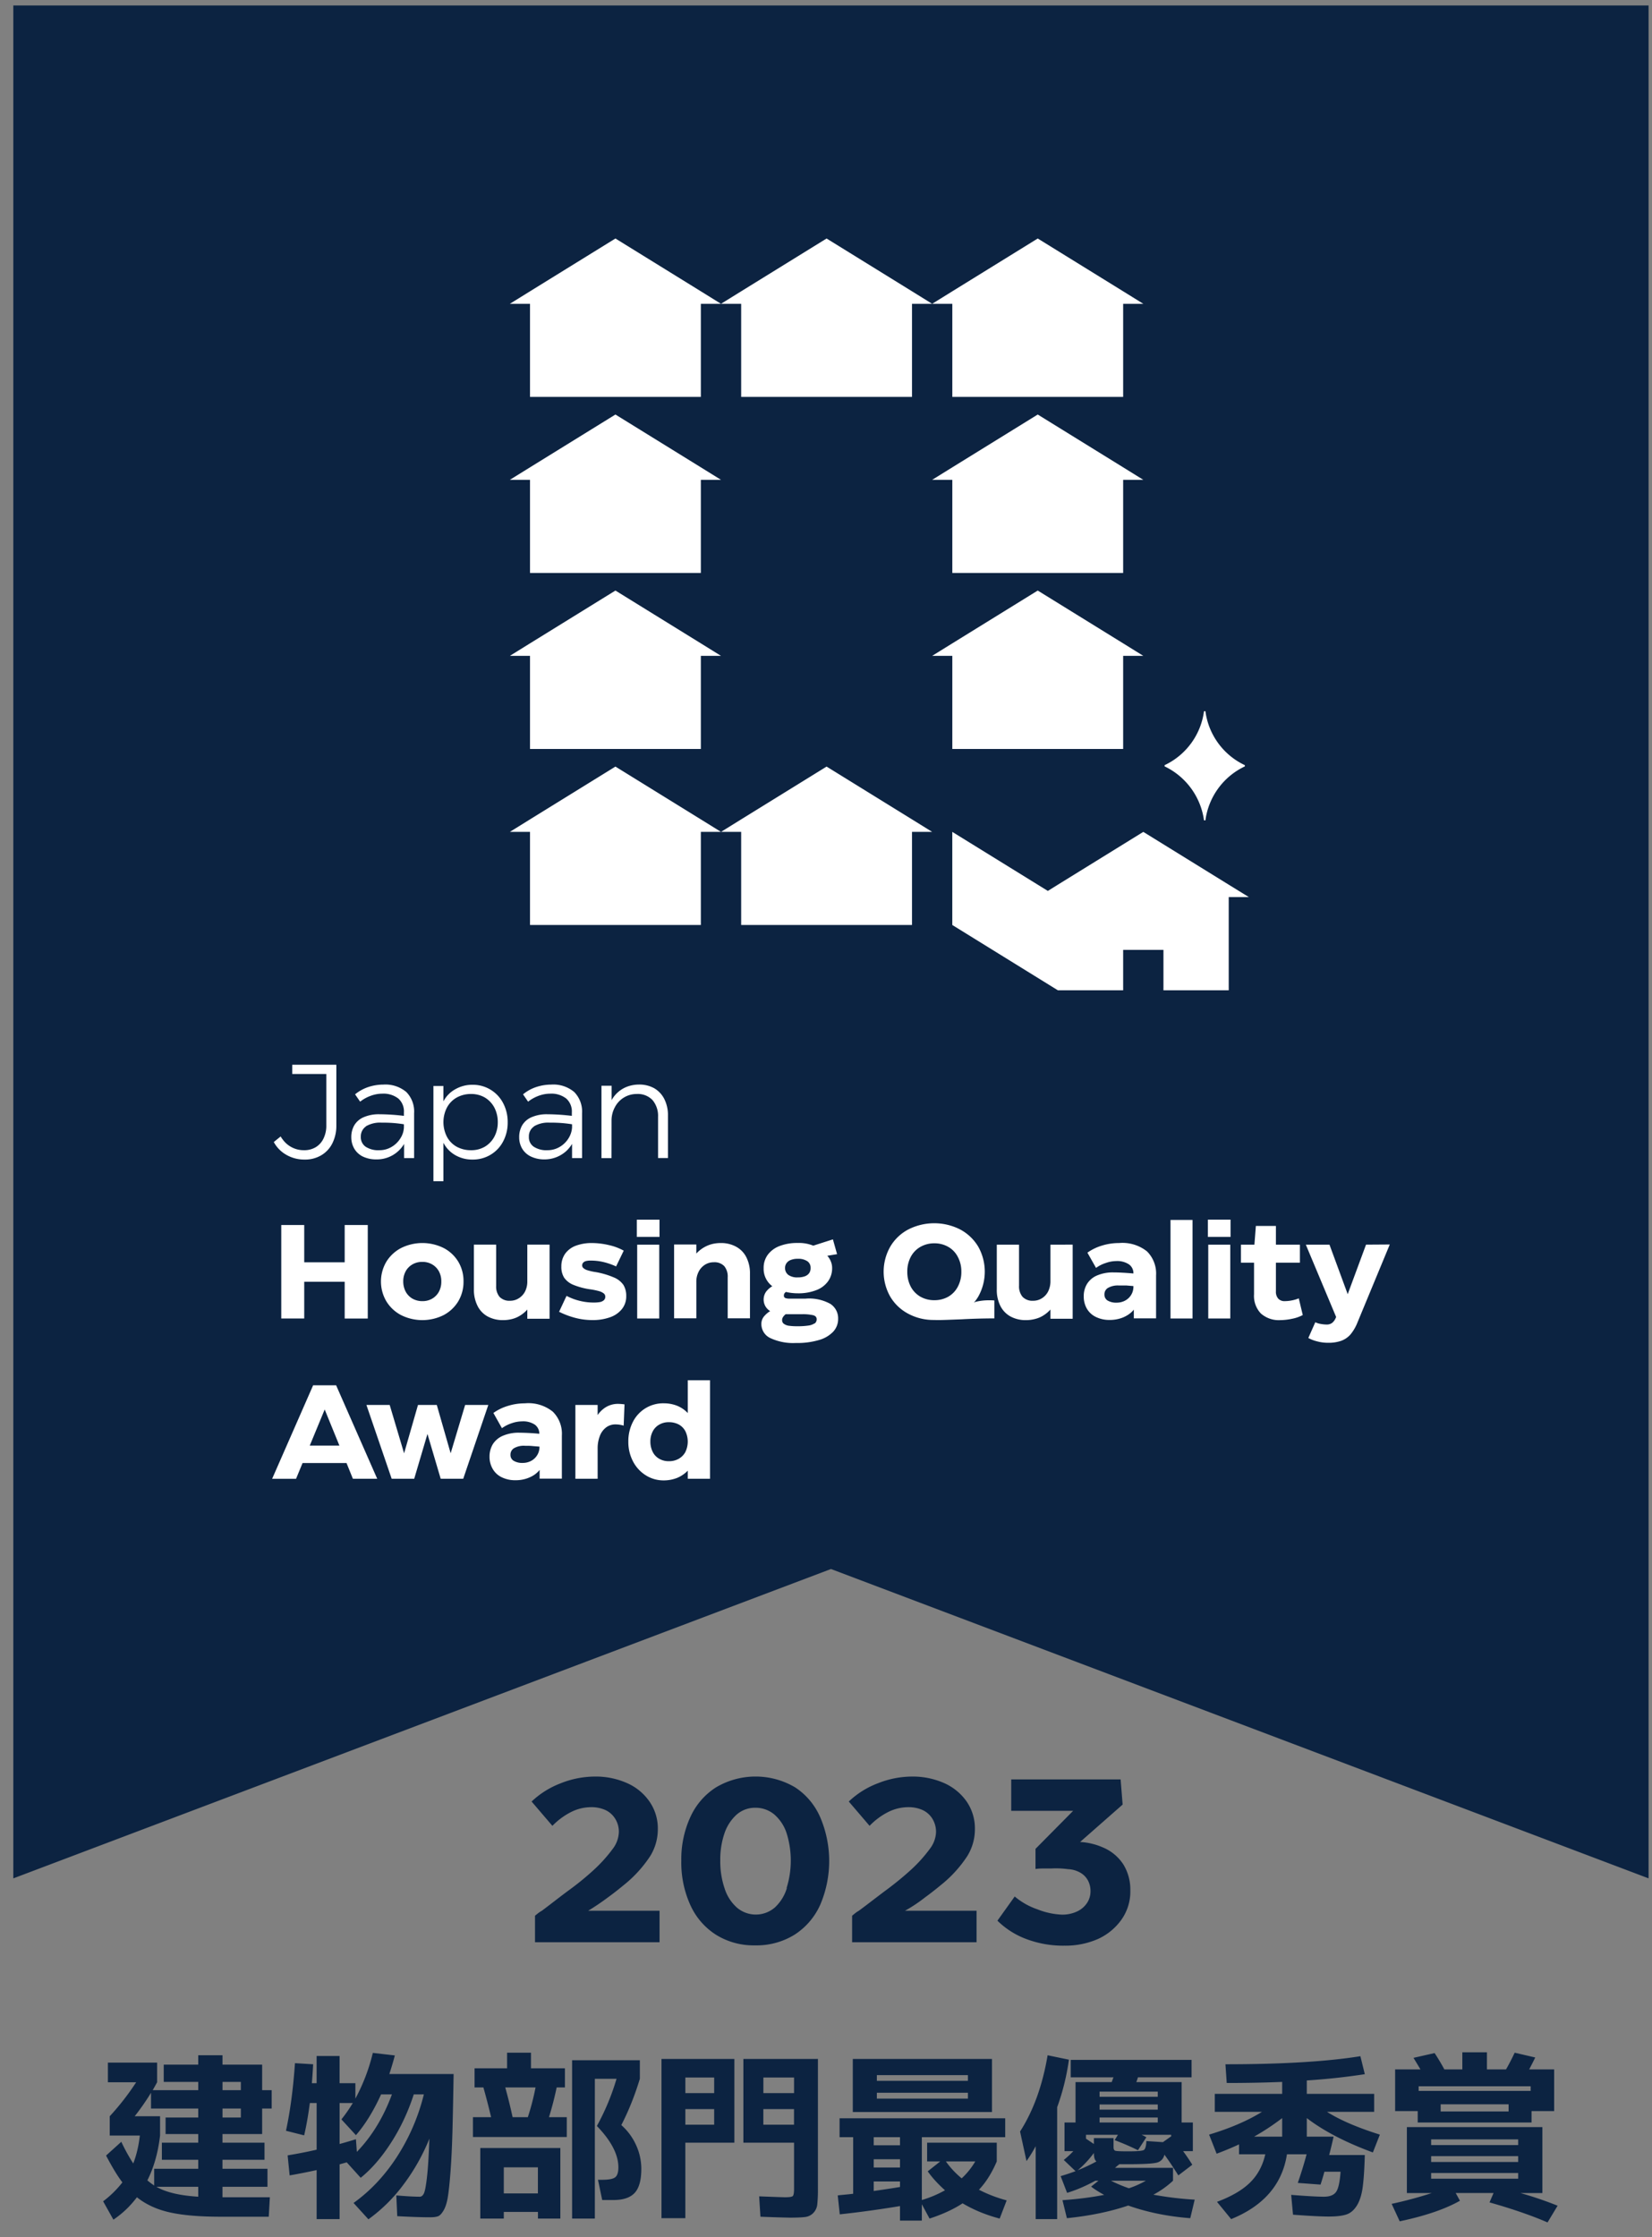 <svg viewBox="0 0 82 111" fill="none" height="111" width="82" xmlns="http://www.w3.org/2000/svg">
  <rect x="0" y="0" width="82" height="111" fill="#808080" stroke="none"/>
  <path d="M81.83.272V93.2L41.247 77.851.661 93.201V.271h81.17ZM11.044 102.443v-.465H9.84v.465H8.127v.857H9.84v.41H7.58l.11-.196.108-.196v-.975H5.356v.975h1.403a12.826 12.826 0 0 1-1.312 1.686v.957h1.495c-.061.523-.17.984-.328 1.385a8.904 8.904 0 0 1-.593-1.075l-.756.683c.31.59.58 1.033.81 1.331a5.036 5.036 0 0 1-.956.939l.51.911c.45-.304.839-.674 1.167-1.112.45.359.995.61 1.636.752.64.143 1.481.214 2.52.214h2.388l.055-.966h-2.352v-.519h2.233v-.893h-2.233v-.447h2.087v-.848h-2.087v-.428h1.969v-1.267h.474v-.911h-.474v-1.267h-1.969Zm-2.825 2.625v.82H9.84v.428H8.035v.848H9.84v.447H7.653v.829a3.378 3.378 0 0 1-.338-.255c.322-.638.532-1.379.63-2.224v-.957H6.686c.291-.37.562-.759.81-1.166v.783H9.84v.447H8.218Zm-.456 3.436H9.84v.492c-.911-.055-1.604-.219-2.078-.492Zm4.192-5.204v.41h-.91v-.41h.91Zm-.91 1.321h.91v.447h-.91v-.447Zm4.052 1.331c.11-.468.204-1.003.283-1.604h.337v2.315c-.444.103-.924.197-1.44.282l.1.994a31.892 31.892 0 0 0 1.34-.264v2.433h1.14v-2.716c.035-.012.093-.029.172-.05l.183-.05.692.765c.54-.437 1.045-1.02 1.513-1.75.468-.729.842-1.525 1.121-2.388h.501a10.196 10.196 0 0 1-1.34 3.104c-.607.933-1.324 1.694-2.15 2.283l.738.811a7.987 7.987 0 0 0 1.727-1.704 10.03 10.03 0 0 0 1.299-2.297c-.03.845-.07 1.48-.119 1.905-.048.425-.099.694-.15.806-.052.113-.123.169-.214.169-.262 0-.647-.021-1.158-.064l.046 1.03c.68.037 1.227.055 1.64.055.164 0 .292-.017.383-.05.091-.034.184-.131.278-.292.094-.161.164-.381.21-.661.045-.279.09-.695.132-1.248.042-.553.074-1.208.096-1.965.02-.756.04-1.72.059-2.893h-3.19c.097-.292.188-.599.273-.921l-1.093-.127a9.356 9.356 0 0 1-.866 2.269v-.765h-.784v-1.349h-1.14v1.349h-.236c.018-.201.04-.514.064-.939l-.903-.055c-.085 1.252-.234 2.37-.446 3.354l.902.228Zm3.819-2.033h.538c-.42 1.137-1 2.088-1.741 2.853l-.046-.629c-.316.098-.586.177-.81.237v-2.032h.655a7.574 7.574 0 0 1-.565.811l.72.784c.456-.523.872-1.197 1.249-2.024Zm9.217 2.115v-.984h-.884a15.89 15.89 0 0 0 .382-1.477h.41v-.948h-1.685v-.774H25.17v.774h-1.614v.948h.438c.146.517.273 1.009.383 1.477h-.902v.984h4.657Zm-1.431 3.718v.329h1.112v-3.5H23.84v3.5h1.167v-.329H26.7Zm-1.695-.92v-1.294H26.7v1.294h-1.695Zm.437-3.782a25.67 25.67 0 0 0-.365-1.477h1.504c-.097.498-.224.991-.383 1.477h-.756Zm6.316-1.905v-.921h-3.363v7.857h1.13v-6.936h1.076a11.692 11.692 0 0 1-.976 2.342c.711.735 1.067 1.419 1.067 2.051 0 .249-.053.415-.16.496-.106.083-.327.123-.66.123h-.192l.21 1.003h.565c.48 0 .83-.118 1.048-.355.219-.237.328-.635.328-1.194a2.83 2.83 0 0 0-.26-1.176 2.912 2.912 0 0 0-.733-.993c.364-.705.67-1.471.92-2.297Zm1.074 6.917h1.184v-3.746h2.434v-4.155h-3.618v7.901Zm1.184-6.981h1.431v.775h-1.43v-.775Zm1.431 1.568v.774h-1.43v-.774h1.43Zm1.45-2.488v4.155h2.515v2.288c0 .201-.022.321-.064.36-.043.04-.17.059-.383.059-.085 0-.513-.015-1.285-.045l.064 1.011a70.28 70.28 0 0 0 1.458.046c.346 0 .6-.011.761-.032a.667.667 0 0 0 .406-.201.714.714 0 0 0 .196-.423 7.24 7.24 0 0 0 .032-.802v-6.417l-3.7.001Zm.993 1.695v-.775h1.522v.775H37.89Zm1.522 1.567H37.89v-.774h1.522v.774Zm7.255 1.823-.62.492c.23.323.516.635.857.939a5.52 5.52 0 0 1-1.149.483v-3.117h4.138v-.939h-8.221v.939h.674v2.807a12.31 12.31 0 0 1-.432.046c-.192.018-.303.03-.333.036l.1.939c.966-.103 1.963-.24 2.99-.41v.72h1.084v-.811l.383.711c.65-.213 1.197-.465 1.64-.757.553.328 1.167.58 1.841.757l.347-.903a6.8 6.8 0 0 1-1.376-.528c.346-.365.64-.833.884-1.404v-.93H46.02v.93h.648Zm2.57-2.452v-2.633H42.33v2.633h6.909Zm-4.566 1.65h-1.304v-.401h1.304v.401Zm-1.304.693h1.304v.41h-1.304v-.41Zm0 1.576v-.473h1.304v.273c-.244.043-.678.109-1.304.2Zm.155-5.75h4.52v.282h-4.52v-.282Zm4.52.875v.291h-4.52v-.291h4.52Zm.365 3.408a3.674 3.674 0 0 1-.674.839 4.276 4.276 0 0 1-.784-.839h1.458Zm4.648-5.049L52 101.978c-.25 1.489-.705 2.75-1.367 3.783l.319 1.467c.164-.231.316-.477.456-.738v3.618h1.066v-5.551a11.46 11.46 0 0 0 .583-2.36Zm2.215.875a1.047 1.047 0 0 0-.046.114 2.811 2.811 0 0 1-.045.123h-1.795v2.005h-.547v1.422h.437a4.45 4.45 0 0 1-.474.437l.584.556c-.262.097-.508.179-.739.246l.32.83c.46-.14.929-.341 1.403-.602h.155l-.365.292c.182.14.398.276.647.41-.62.122-1.31.209-2.069.264l.219.893c1.136-.115 2.151-.325 3.044-.628.942.334 1.969.543 3.08.628l.22-.92a16.675 16.675 0 0 1-2.051-.246 4.52 4.52 0 0 0 .975-.693v-.638h-2.88a4.031 4.031 0 0 1 .219-.182h.446c.717 0 1.18-.024 1.39-.073a.505.505 0 0 0 .397-.401c.194.261.425.604.692 1.03l.693-.529a9.505 9.505 0 0 0-.456-.674h.483v-1.422h-.556v-2.005h-2.25a3.05 3.05 0 0 0 .081-.237h2.662v-.866h-5.998v.866h2.124Zm-.848 4.174a8.3 8.3 0 0 1-.93.438c.292-.243.56-.529.803-.857 0 .219.042.358.127.419Zm2.406-1.239a.676.676 0 0 0-.086-.046 1.869 1.869 0 0 1-.078-.036h1.468v.073l-.41.291-.82-.054c-.013.255-.057.404-.133.446-.076.043-.333.064-.77.064-.364 0-.577-.009-.638-.028-.06-.018-.09-.078-.09-.182v-.446h-.976v.291l-.392-.264v-.191h1.586l-.164.264c.419.158.805.325 1.157.501l.42-.647a.403.403 0 0 1-.074-.036Zm-2.25-2.224h2.888v.255h-2.889v-.255Zm2.888.638v.255h-2.889v-.255h2.89Zm0 .647v.246h-2.889v-.246h2.89Zm-2.323 3.135h1.731a4.682 4.682 0 0 1-.839.374 6.794 6.794 0 0 1-.892-.374Zm5.746-4.849c.978 0 1.895-.018 2.752-.054v.592h-3.345v.893h2.343c-.705.438-1.58.815-2.625 1.13l.373.948c.407-.152.778-.306 1.113-.464v.492h1.303c-.128.565-.38 1.033-.757 1.403-.377.371-.923.69-1.64.957l.702.857c1.616-.656 2.54-1.729 2.77-3.217h.975c-.115.437-.261.911-.437 1.421l1.13.083c.073-.225.137-.438.191-.639h.802c-.036.511-.11.845-.223 1.003-.112.158-.314.237-.606.237-.31 0-.85-.03-1.622-.091l.091.984c.826.061 1.416.091 1.768.091.377 0 .668-.033.875-.1.207-.067.381-.214.524-.442.143-.228.24-.533.292-.916.051-.383.086-.914.104-1.595h-1.768c.073-.279.146-.583.22-.911h-1.331v-.921c.832.638 1.926 1.206 3.28 1.705l.347-.885c-1.106-.346-1.981-.723-2.625-1.13h2.342v-.893h-3.344v-.665a32.67 32.67 0 0 0 2.88-.31l-.22-.893c-1.658.267-3.891.401-6.698.401l.064.929Zm2.752 1.741v.921h-1.394a11.85 11.85 0 0 0 1.394-.921Zm7.43 3.719c-.657.213-1.322.392-1.996.537l.4.866c1.265-.267 2.261-.607 2.99-1.02l-.21-.383h1.878l-.2.465c1.136.321 2.096.653 2.88.993l.5-.829a17.948 17.948 0 0 0-1.85-.629h1.094v-3.272h-6.726v3.272h1.24Zm2.734-6.134v-.848h-1.221v.848h-.893a10.181 10.181 0 0 0-.484-.811l-1.048.237c.049.079.165.27.347.574H69.25v2.069h1.121v.565h5.65v-.565h1.122v-2.069h-1.24c.097-.182.198-.38.301-.592l-1.02-.237c-.147.31-.29.586-.43.829h-.947Zm-3.39 1.066v-.228h5.56v.228h-5.56Zm.62 2.406h4.32v.283h-4.32v-.283Zm4.32.83v.292h-4.32v-.292h4.32Zm0 .838v.283h-4.32v-.283h4.32Zm-3.847-3.408h3.372v.355H71.51v-.355Zm-42.316-9.604h3.544v1.563h-6.182v-1.317l.155-.125a1.44 1.44 0 0 1 .183-.12c.467-.348.925-.714 1.374-1.042.449-.328.844-.656 1.182-.965.356-.322.679-.679.964-1.065.185-.238.291-.528.304-.83a1.211 1.211 0 0 0-.179-.66 1.127 1.127 0 0 0-.482-.434c-.226-.1-.471-.15-.719-.145a2.228 2.228 0 0 0-1.002.246 3.51 3.51 0 0 0-.917.68l-1.032-1.206c.418-.395.91-.703 1.447-.906a4.62 4.62 0 0 1 1.702-.333c.537-.007 1.07.1 1.563.314.454.192.844.508 1.128.91.287.408.436.896.425 1.394 0 .469-.13.928-.377 1.327-.328.5-.728.95-1.186 1.335-.27.222-.569.468-.897.704a12.06 12.06 0 0 1-.998.675ZM39.46 88.68c.555.362.99.88 1.254 1.49a5.522 5.522 0 0 1 0 4.34 3.431 3.431 0 0 1-1.274 1.485 3.586 3.586 0 0 1-1.972.53 3.534 3.534 0 0 1-1.928-.526 3.406 3.406 0 0 1-1.274-1.475 5.097 5.097 0 0 1-.448-2.199 5.017 5.017 0 0 1 .448-2.165 3.408 3.408 0 0 1 1.283-1.48 3.857 3.857 0 0 1 3.91 0Zm-.415 4.995a4.543 4.543 0 0 0 0-2.715 2.078 2.078 0 0 0-.612-.93 1.446 1.446 0 0 0-.935-.333 1.385 1.385 0 0 0-.936.342 2.186 2.186 0 0 0-.603.931 4.017 4.017 0 0 0-.207 1.345c-.007.467.064.932.212 1.375.114.371.327.705.617.964a1.448 1.448 0 0 0 1.87 0c.285-.261.493-.595.604-.964l-.01-.015Zm6.886.458a7.476 7.476 0 0 1-1.012.675h3.554v1.563h-6.177v-1.317l.153-.125c.057-.045.116-.085.179-.12.473-.348.936-.714 1.38-1.042.443-.328.838-.656 1.18-.965a7.06 7.06 0 0 0 .965-1.065 1.45 1.45 0 0 0 .309-.83 1.257 1.257 0 0 0-.178-.66 1.132 1.132 0 0 0-.483-.434 1.69 1.69 0 0 0-.718-.145 2.249 2.249 0 0 0-1.008.246 3.41 3.41 0 0 0-.912.68l-1.032-1.206a4.264 4.264 0 0 1 1.447-.906 4.612 4.612 0 0 1 1.703-.333 3.854 3.854 0 0 1 1.561.314c.453.195.843.51 1.129.911.284.408.431.896.42 1.394 0 .468-.131.927-.377 1.326-.328.5-.727.95-1.186 1.335-.27.222-.569.468-.897.704Zm8.834-2.459c.407.174.752.464.994.834.237.389.357.837.347 1.293a2.415 2.415 0 0 1-.439 1.446 2.9 2.9 0 0 1-1.176.965 4.012 4.012 0 0 1-1.65.328c-.643.01-1.282-.1-1.885-.324a4.055 4.055 0 0 1-1.447-.916l.858-1.2c.332.28.713.496 1.124.636.39.157.805.247 1.225.265.25.003.5-.048.728-.15a1.2 1.2 0 0 0 .506-.419 1.04 1.04 0 0 0 .179-.603 1.107 1.107 0 0 0-.13-.53.982.982 0 0 0-.386-.386 1.314 1.314 0 0 0-.593-.168 4.44 4.44 0 0 0-.85-.034h-.414c-.12 0-.238.008-.357.024v-.998l1.867-1.886h-3.072V88.29h5.43l.1 1.249-2.111 1.856a3.24 3.24 0 0 1 1.152.28Z" fill="#0C2341"></path>
  <path d="m34.788 23.188-4.24-2.62-4.24 2.62-1 .62h1v4.62h8.48v-4.62h1l-1-.62Zm0 8.734-4.24-2.62-4.24 2.62-1 .62h1v4.62h8.48v-4.62h1l-1-.62Zm20.962-8.734-4.24-2.62-4.24 2.62-1 .62h1v4.62h8.48v-4.62h1l-1-.62Zm0 8.734-4.24-2.62-4.24 2.62-1 .62h1v4.62h8.48v-4.62h1l-1-.62ZM34.788 14.454l-4.24-2.62-4.24 2.62-1 .62h1v4.62h8.48v-4.62h1l-1-.62Zm10.481 0-4.24-2.62-4.24 2.62-1 .62h1v4.62h8.48v-4.62h1l-1-.62Zm10.481 0-4.24-2.62-4.24 2.62-1 .62h1v4.62h8.48v-4.62h1l-1-.62ZM34.788 40.656l-4.24-2.62-4.24 2.62-1 .62h1v4.62h8.48v-4.62h1l-1-.62Zm10.481 0-4.24-2.62-4.24 2.62-1 .62h1v4.62h8.48v-4.62h1l-1-.62Zm15.721 3.24-4.24-2.62-4.24 2.62-.498.31-4.743-2.93v4.62l5.24 3.24h3.241v-2.004h2v2.005h3.24v-4.625h1l-1-.616Zm-1.157-8.607h-.07a3.463 3.463 0 0 1-1.956 2.677v.06a3.495 3.495 0 0 1 1.956 2.678h.07a3.467 3.467 0 0 1 1.957-2.677v-.061a3.458 3.458 0 0 1-1.957-2.677ZM14.218 57.303c.274.156.585.236.9.232.29.007.577-.066.828-.213.239-.14.43-.348.553-.596.134-.276.202-.58.196-.886v-3.01h-2.188v.458h1.69v2.557c.005.222-.043.443-.138.643a1.005 1.005 0 0 1-.383.431c-.178.104-.38.157-.586.152a1.287 1.287 0 0 1-1.06-.536.561.561 0 0 1-.05-.069l-.05-.077-.34.276a1.6 1.6 0 0 0 .628.638Zm3.8.086c.206.095.431.142.66.138a1.568 1.568 0 0 0 1.38-.768v.702h.497v-2.226a1.382 1.382 0 0 0-.387-1.052 1.615 1.615 0 0 0-1.143-.368 2.4 2.4 0 0 0-.74.12c-.24.08-.464.203-.66.364l.251.364a1.85 1.85 0 0 1 .522-.29c.185-.07.382-.107.58-.107a1.2 1.2 0 0 1 .795.242.855.855 0 0 1 .276.694v.165c-.402-.05-.806-.077-1.212-.08a1.882 1.882 0 0 0-.787.147.997.997 0 0 0-.464.4 1.16 1.16 0 0 0-.149.594c-.002.2.05.396.15.569.101.17.251.306.43.392Zm.145-1.505c.24-.137.513-.2.788-.18a6.295 6.295 0 0 1 1.098.08v.16c-.01.192-.07.378-.176.539a1.26 1.26 0 0 1-.437.425 1.176 1.176 0 0 1-.607.163 1.146 1.146 0 0 1-.682-.174.574.574 0 0 1-.237-.497.597.597 0 0 1 .253-.508v-.008Zm3.847.817c.131.255.332.466.58.61.264.152.563.23.867.224a1.7 1.7 0 0 0 .886-.235c.266-.157.483-.384.627-.657.156-.294.235-.623.23-.955a1.994 1.994 0 0 0-.23-.961 1.69 1.69 0 0 0-1.507-.903 1.694 1.694 0 0 0-.865.223c-.25.138-.455.347-.588.6v-.763h-.497v4.725h.497v-1.908Zm.177-1.75c.112-.208.28-.38.486-.495a1.44 1.44 0 0 1 .71-.174c.238-.004.474.056.682.174.2.12.362.291.472.497.117.227.175.48.171.735.003.249-.056.494-.171.715-.11.205-.273.376-.472.494a1.326 1.326 0 0 1-.683.174 1.466 1.466 0 0 1-.71-.171 1.224 1.224 0 0 1-.485-.492 1.594 1.594 0 0 1 0-1.458Zm4.175 2.438c.207.095.433.142.66.138.397.003.78-.142 1.077-.406.115-.106.215-.228.296-.362v.702h.497v-2.226a1.386 1.386 0 0 0-.39-1.052 1.608 1.608 0 0 0-1.143-.368c-.25.001-.5.041-.737.12a1.995 1.995 0 0 0-.66.364l.251.364c.157-.123.332-.221.519-.29.186-.07.382-.107.58-.107a1.19 1.19 0 0 1 .795.242.857.857 0 0 1 .277.694v.165c-.404-.05-.81-.077-1.216-.08a1.876 1.876 0 0 0-.784.147.997.997 0 0 0-.464.4 1.16 1.16 0 0 0-.149.594c-.003.2.049.396.15.569.104.171.258.308.441.392Zm.146-1.505c.238-.137.511-.2.785-.18a6.351 6.351 0 0 1 1.102.08v.16a1.143 1.143 0 0 1-.177.539 1.26 1.26 0 0 1-.437.425 1.184 1.184 0 0 1-.607.163 1.14 1.14 0 0 1-.682-.174.568.568 0 0 1-.24-.497.587.587 0 0 1 .256-.508v-.008Zm3.847-.27a1.382 1.382 0 0 1 .169-.683 1.211 1.211 0 0 1 1.085-.649 1 1 0 0 1 .779.301c.192.232.29.528.276.828v2.047h.491v-2.113a1.76 1.76 0 0 0-.18-.812 1.288 1.288 0 0 0-.499-.535 1.512 1.512 0 0 0-.754-.185c-.199 0-.396.034-.583.102-.333.123-.61.362-.781.674v-.716h-.503v3.59h.497l.003-1.85Zm-15.254 7.019v-1.85h-1.14v4.638h1.14V63.6h2.008v1.822h1.146v-4.639h-1.146v1.85H15.1Zm4.076-.028a1.934 1.934 0 0 0 0 1.963c.177.29.43.527.732.685a2.364 2.364 0 0 0 2.11 0c.3-.158.552-.395.728-.685.176-.3.266-.641.26-.988a1.86 1.86 0 0 0-.26-.978 1.839 1.839 0 0 0-.729-.68 2.376 2.376 0 0 0-2.104 0 1.881 1.881 0 0 0-.737.683Zm.96.472a.892.892 0 0 1 .338-.342.944.944 0 0 1 .489-.122.93.93 0 0 1 .483.122c.141.08.258.2.337.342.083.156.125.331.121.508.004.178-.038.354-.121.511a.893.893 0 0 1-.337.343.942.942 0 0 1-.475.121.995.995 0 0 1-.494-.121.895.895 0 0 1-.34-.348 1.074 1.074 0 0 1-.122-.511 1.02 1.02 0 0 1 .122-.503Zm4.49.715v-2.035h-1.104v2.21c-.008.286.054.57.18.828.11.223.287.407.505.527.237.124.5.186.768.18.16 0 .32-.021.475-.064.143-.04.28-.102.403-.185.12-.077.227-.17.32-.276v.456h1.105v-3.676h-1.105v1.817a1.1 1.1 0 0 1-.107.497.86.86 0 0 1-.31.343.79.79 0 0 1-.436.127.672.672 0 0 1-.527-.196.804.804 0 0 1-.166-.553Zm5.83-.414a4.047 4.047 0 0 0-.87-.257 2.67 2.67 0 0 1-.428-.094.533.533 0 0 1-.201-.107.174.174 0 0 1-.061-.136c0-.047.017-.093.047-.13a.29.29 0 0 1 .138-.082.955.955 0 0 1 .24-.025c.216 0 .431.025.641.075.212.052.42.124.618.215l.379-.782a2.737 2.737 0 0 0-.737-.276 3.72 3.72 0 0 0-.829-.102 2.253 2.253 0 0 0-.812.133 1.146 1.146 0 0 0-.53.397 1.072 1.072 0 0 0-.188.635.998.998 0 0 0 .138.553c.113.158.27.28.45.353.273.111.559.187.851.227.151.02.3.052.447.093a.644.644 0 0 1 .224.114.198.198 0 0 1 .069.157.22.22 0 0 1-.072.177.407.407 0 0 1-.193.09c-.1.017-.202.024-.304.023a2.84 2.84 0 0 1-.682-.08 2.804 2.804 0 0 1-.671-.251l-.37.79c.248.124.508.223.776.295.287.078.583.117.881.116.299.006.596-.042.878-.141.23-.078.432-.219.585-.406a.999.999 0 0 0 .213-.646 1.024 1.024 0 0 0-.14-.552c-.123-.17-.292-.3-.487-.376Zm2.279-2.86h-1.127v.855h1.127v-.856Zm-.014 1.24h-1.094v3.663h1.094v-3.664Zm3.816.101a1.544 1.544 0 0 0-.768-.182c-.16 0-.32.02-.475.064a1.618 1.618 0 0 0-.732.458v-.45H33.46v3.664h1.104V63.6a1.063 1.063 0 0 1 .113-.497.87.87 0 0 1 .307-.345.796.796 0 0 1 .442-.127.665.665 0 0 1 .525.193.808.808 0 0 1 .17.552v2.035h1.105v-2.209a1.753 1.753 0 0 0-.177-.814 1.214 1.214 0 0 0-.51-.528Zm4.672 2.833a2.18 2.18 0 0 0-1.226-.256h-.782a.595.595 0 0 1-.22-.03.122.122 0 0 1-.072-.125.187.187 0 0 1 .025-.1.28.28 0 0 1 .074-.077c.196.045.396.067.597.067a2.42 2.42 0 0 0 .906-.155c.233-.084.436-.235.585-.434a1.1 1.1 0 0 0 .207-.665.834.834 0 0 0-.066-.331.888.888 0 0 0-.174-.277l.486-.08-.207-.734-.975.312a1.887 1.887 0 0 0-.773-.133 2.409 2.409 0 0 0-.9.152 1.304 1.304 0 0 0-.586.434c-.138.192-.21.423-.204.66a1.075 1.075 0 0 0 .43.9c-.121.07-.227.164-.312.276a.68.68 0 0 0-.035.71.68.68 0 0 0 .24.248c-.12.074-.227.167-.315.276a.581.581 0 0 0-.121.36.767.767 0 0 0 .439.7c.398.186.836.27 1.275.246.39.01.778-.04 1.152-.149a1.55 1.55 0 0 0 .704-.416.924.924 0 0 0 .24-.636.849.849 0 0 0-.392-.743Zm-2.162-2.026a.442.442 0 0 1 .207-.15.898.898 0 0 1 .345-.057.797.797 0 0 1 .475.121.382.382 0 0 1 .16.331.428.428 0 0 1-.071.26.46.46 0 0 1-.216.157.985.985 0 0 1-.348.053.757.757 0 0 1-.464-.119.417.417 0 0 1-.168-.35.395.395 0 0 1 .08-.246Zm1.38 2.999a.733.733 0 0 1-.306.107 3.513 3.513 0 0 1-.539.033 2.885 2.885 0 0 1-.41-.022.551.551 0 0 1-.258-.094.214.214 0 0 1-.093-.187.258.258 0 0 1 .044-.152c.036-.053.08-.1.13-.141h.8c.191-.007.382.01.569.05.116.033.171.099.171.196a.25.25 0 0 1-.105.218l-.002-.008Zm6.595-.177.676-.025a30.882 30.882 0 0 1 1.657-.047v-.89a3.43 3.43 0 0 0-.503 0c-.125.01-.25.028-.372.056-.047 0-.089.033-.136.05.078-.092.148-.19.21-.293a2.53 2.53 0 0 0 0-2.485 2.307 2.307 0 0 0-.894-.85 2.84 2.84 0 0 0-2.577 0 2.256 2.256 0 0 0-.897.858 2.507 2.507 0 0 0 0 2.471c.213.361.523.656.894.851.393.21.833.316 1.28.31.212.008.427.002.662-.006Zm-1.337-1.149a1.252 1.252 0 0 1-.48-.5 1.579 1.579 0 0 1-.171-.737 1.557 1.557 0 0 1 .17-.735c.11-.21.276-.383.481-.5.212-.119.45-.18.694-.176.241-.004.48.057.69.177.203.116.368.29.475.5.118.226.178.478.173.734.005.256-.055.51-.173.737a1.236 1.236 0 0 1-.475.5 1.38 1.38 0 0 1-.69.174 1.378 1.378 0 0 1-.694-.174Zm6.13.914c.12-.077.228-.17.324-.276v.456h1.104v-3.676H52.14v1.817c.002.172-.036.342-.11.497a.855.855 0 0 1-.308.343.798.798 0 0 1-.439.127.676.676 0 0 1-.527-.196.804.804 0 0 1-.174-.553v-2.035h-1.104v2.21c-.01.286.051.57.176.828.111.223.288.407.506.527.236.124.5.186.767.18.16 0 .32-.021.475-.064.148-.038.288-.1.414-.185Zm3.72-3.576c-.28 0-.56.042-.828.124-.262.076-.51.196-.732.354l.428.756c.147-.108.312-.19.486-.245.166-.06.34-.092.517-.094.222-.014.444.044.632.165a.53.53 0 0 1 .22.45c-.408-.035-.74-.052-.985-.052a1.976 1.976 0 0 0-.829.155 1.079 1.079 0 0 0-.491.42c-.11.187-.166.401-.16.618-.003.212.05.42.154.605.106.18.264.325.453.414.21.1.44.15.671.146a1.76 1.76 0 0 0 .511-.069c.143-.04.278-.102.403-.182.11-.07.21-.158.293-.26v.431h1.105V63.28a1.549 1.549 0 0 0-.45-1.188 1.95 1.95 0 0 0-1.398-.414Zm.72 2.234a.754.754 0 0 1-.129.37.789.789 0 0 1-.295.26.892.892 0 0 1-.404.094.828.828 0 0 1-.45-.105.337.337 0 0 1-.157-.301.363.363 0 0 1 .171-.323.982.982 0 0 1 .553-.122h.378l.337.028-.003.099Zm2.936-3.38H58.1v4.89h1.093v-4.89Zm1.889-.014h-1.127v.856h1.127v-.856Zm-.014 1.24h-1.093v3.664h1.093v-3.664Zm3.054 2.767a1.871 1.871 0 0 1-.35.036.42.42 0 0 1-.323-.124.512.512 0 0 1-.116-.36v-1.424h1.192v-.895h-1.192v-.928h-.995l-.072.928h-.67v.895h.651v1.571a1.26 1.26 0 0 0 .34.95c.266.232.611.35.964.329.196-.003.39-.025.582-.067.186-.035.366-.097.533-.185l-.198-.828a1.74 1.74 0 0 1-.346.102Zm3.684-2.767-.909 2.458-.905-2.458h-1.174l1.505 3.59-.027.06a.599.599 0 0 1-.18.238.445.445 0 0 1-.276.075 1.686 1.686 0 0 1-.276-.028.995.995 0 0 1-.276-.085l-.346.781c.136.074.281.13.431.166.18.049.366.073.553.072.222.005.444-.028.654-.1a1.13 1.13 0 0 0 .456-.315 2.16 2.16 0 0 0 .34-.58l1.609-3.882-1.179.008Zm-52.262 6.978-2.035 4.64h1.187l.323-.782H17.2l.317.781h1.207l-2.04-4.639h-1.141Zm-.166 2.99.74-1.789.73 1.79h-1.47Zm6.992.385-.688-2.4h-.933l-.69 2.4-.715-2.4h-1.155l1.254 3.664h1.118l.658-2.225.657 2.225h1.118l1.245-3.664h-1.15l-.719 2.4Zm3.684-2.48c-.281 0-.56.041-.829.124a2.446 2.446 0 0 0-.734.354l.425.756c.147-.107.31-.19.483-.246.166-.059.34-.09.517-.093a1.05 1.05 0 0 1 .635.165.555.555 0 0 1 .22.45 11.85 11.85 0 0 0-.988-.052 1.97 1.97 0 0 0-.828.155 1.088 1.088 0 0 0-.495.42 1.192 1.192 0 0 0-.16.618c-.003.212.052.42.158.605.104.18.261.325.45.414.21.1.44.15.674.146a1.74 1.74 0 0 0 .508-.069c.143-.042.28-.103.406-.182a1.26 1.26 0 0 0 .29-.26v.431h1.104v-2.135a1.535 1.535 0 0 0-.45-1.187 1.932 1.932 0 0 0-1.386-.414Zm.723 2.234a.783.783 0 0 1-.428.63.882.882 0 0 1-.4.093.828.828 0 0 1-.45-.105.332.332 0 0 1-.16-.3.37.37 0 0 1 .174-.324.975.975 0 0 1 .552-.121c.135 0 .262 0 .378.014l.337.027-.003.086Zm3.336-2.066c-.18.102-.332.244-.447.415v-.503H28.56v3.664h1.105v-1.496a1.687 1.687 0 0 1 .11-.63.948.948 0 0 1 .31-.422.753.753 0 0 1 .469-.15c.136 0 .273.021.403.061l.042-1.055a2.596 2.596 0 0 0-.34-.025c-.191.001-.379.05-.547.141Zm4.026.315a1.482 1.482 0 0 0-.533-.364 1.798 1.798 0 0 0-.651-.12 1.68 1.68 0 0 0-1.533.911 2.08 2.08 0 0 0-.232.992c-.005.345.077.685.237.99.147.28.366.517.636.684.263.164.567.25.878.248.226.002.451-.04.662-.121.202-.082.384-.205.536-.362v.403h1.105v-4.89h-1.105v1.63Zm-.118 1.933a.865.865 0 0 1-.332.337.972.972 0 0 1-.489.119.94.94 0 0 1-.48-.122.81.81 0 0 1-.323-.345 1.134 1.134 0 0 1-.113-.514 1.046 1.046 0 0 1 .116-.497.808.808 0 0 1 .323-.337.921.921 0 0 1 .477-.121c.17-.003.338.036.49.113a.807.807 0 0 1 .33.334 1.181 1.181 0 0 1 0 1.033Z" fill="#fff"></path>
</svg>
